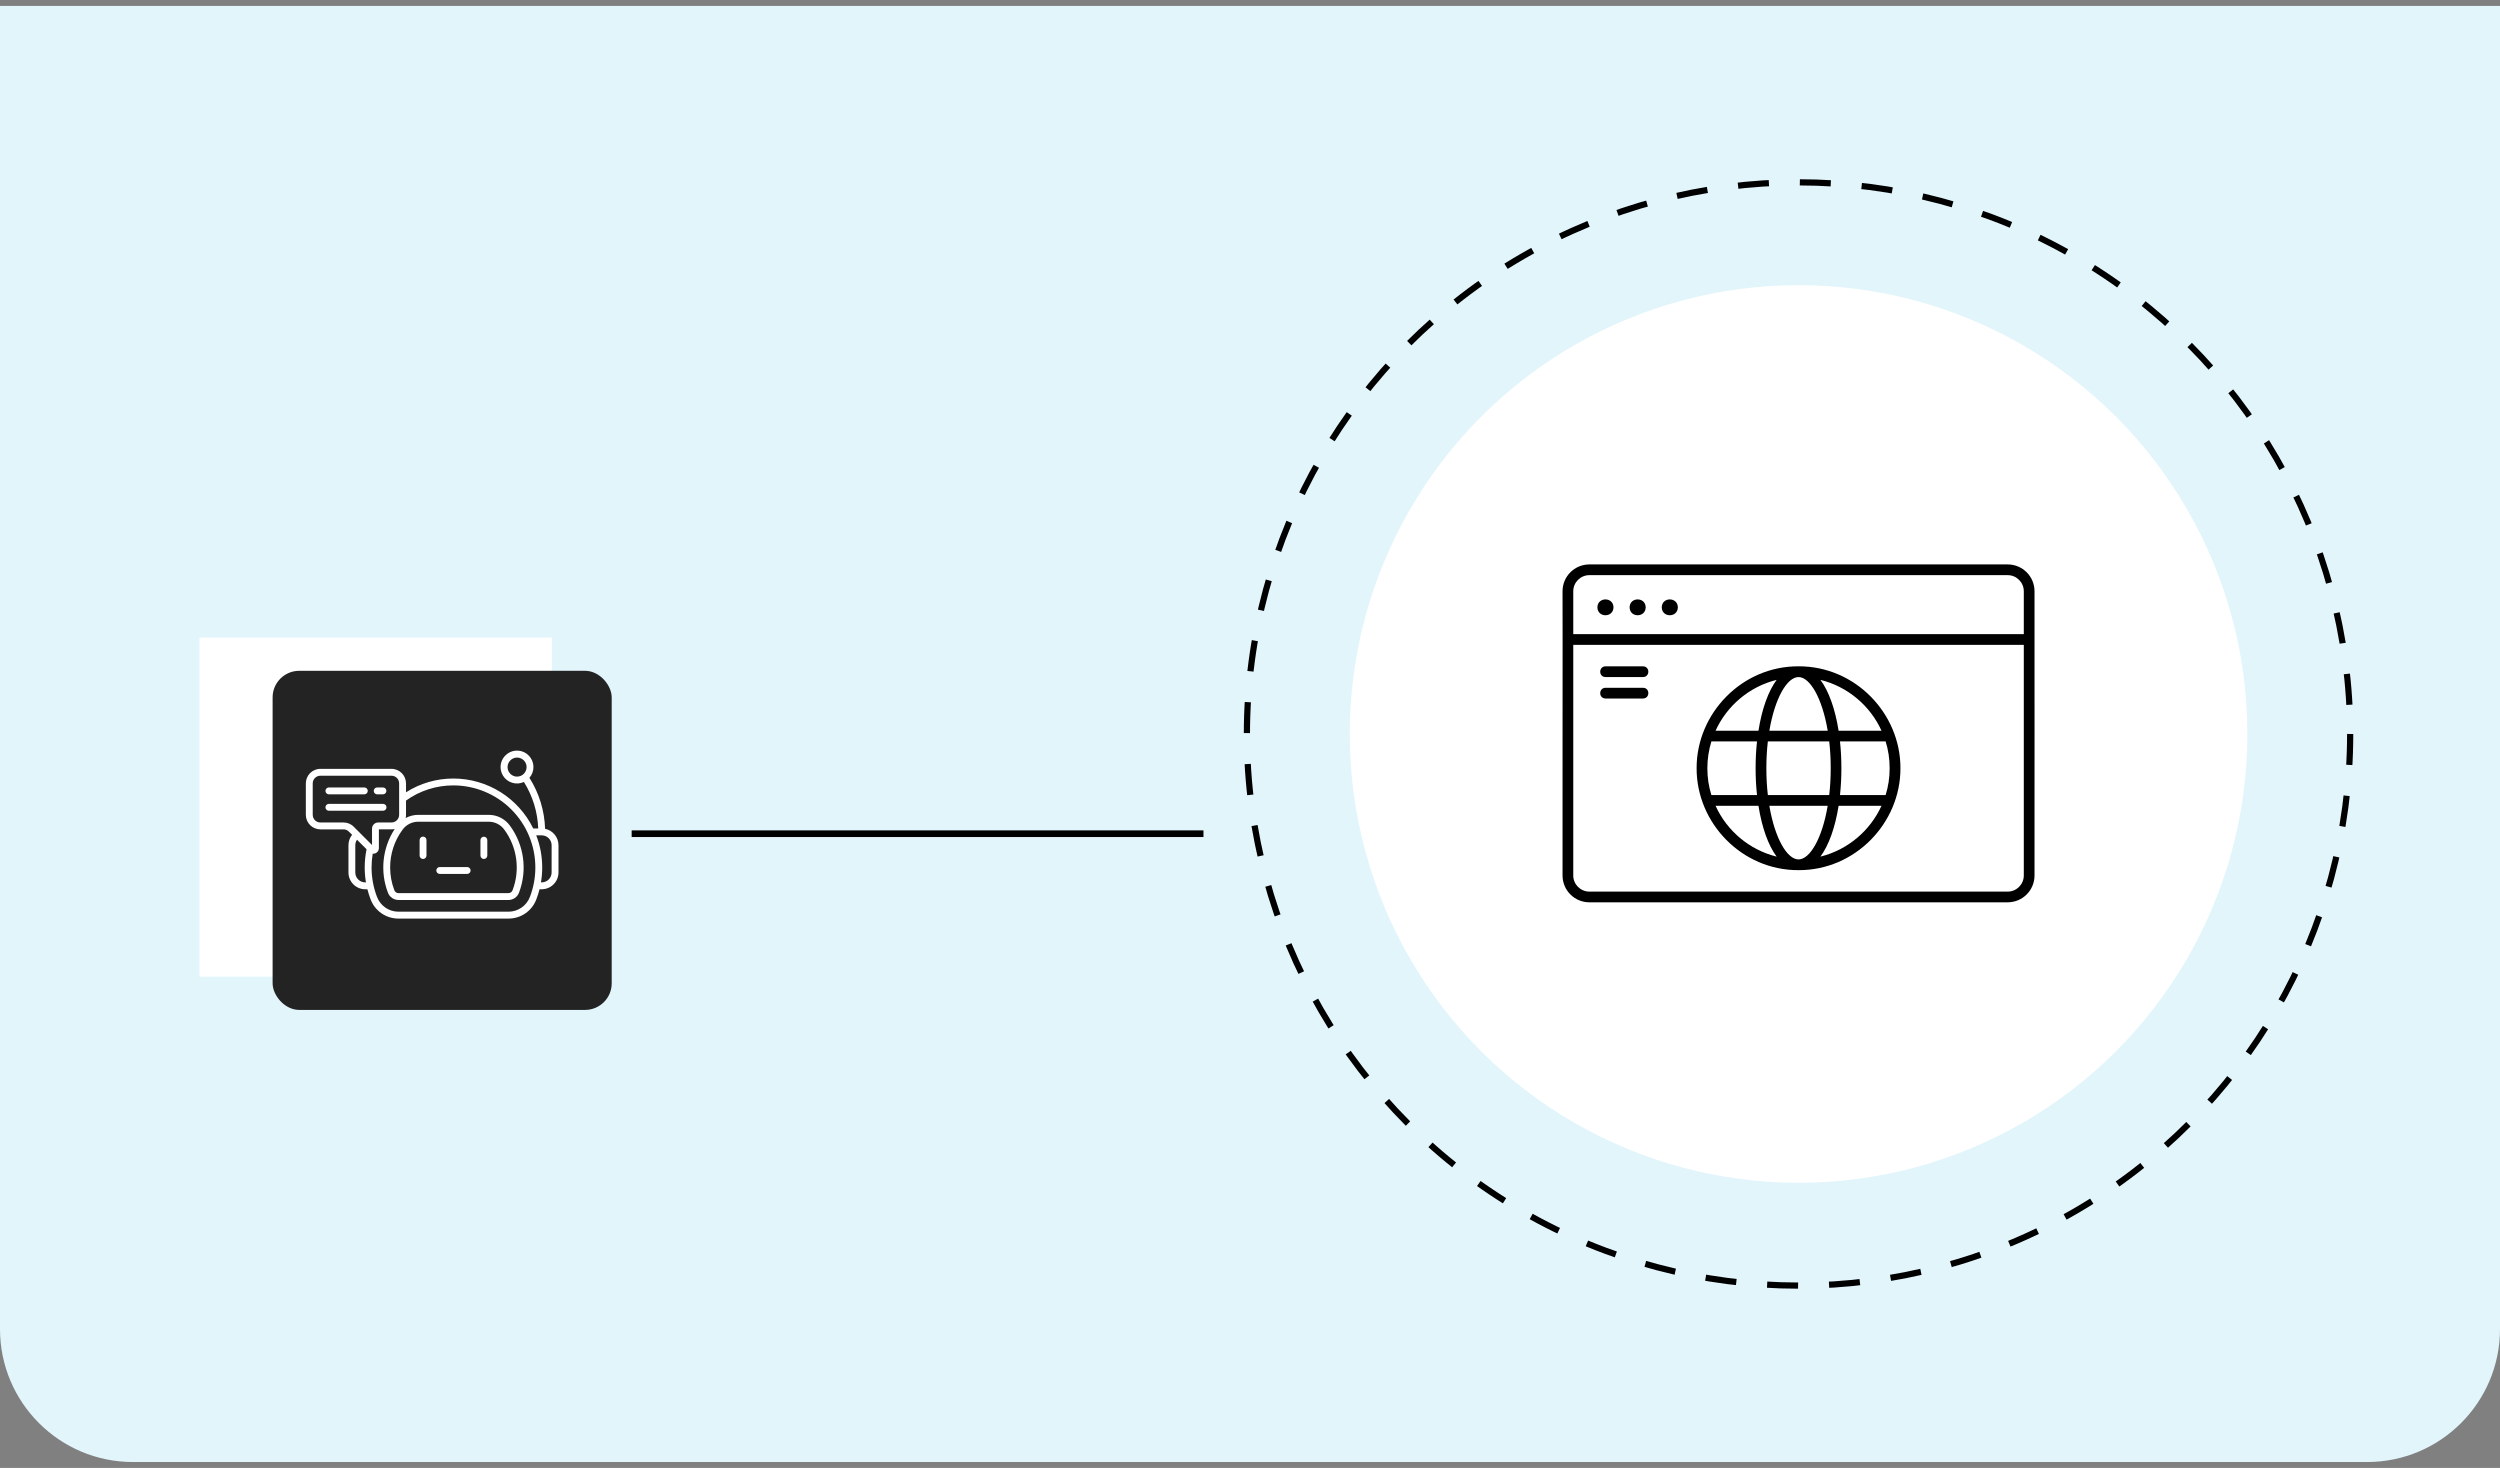 <svg width="390" height="229" viewBox="0 0 390 229" fill="none" xmlns="http://www.w3.org/2000/svg">
<rect x="0" y="0" width="390" height="229" fill="#808080" stroke="none"/>
<path d="M0 0.923H390V207.332C390 218.789 380.712 228.077 369.255 228.077H20.745C9.288 228.077 0 218.789 0 207.332V0.923Z" fill="#E2F5FB"/>
<circle cx="280.576" cy="114.5" r="70.013" fill="white"/>
<circle cx="280.572" cy="114.5" r="86.055" stroke="black" stroke-width="0.967" stroke-dasharray="4.83 4.83"/>
<path d="M251.705 94.743C251.68 96.391 249.22 96.391 249.195 94.743C249.22 93.096 251.68 93.096 251.705 94.743Z" fill="black"/>
<path d="M256.729 94.743C256.704 96.391 254.244 96.391 254.219 94.743C254.244 93.096 256.704 93.096 256.729 94.743Z" fill="black"/>
<path d="M261.745 94.743C261.719 96.391 259.259 96.391 259.234 94.743C259.259 93.096 261.719 93.096 261.745 94.743Z" fill="black"/>
<path d="M313.203 88.05H247.939C245.63 88.05 243.756 89.924 243.756 92.233C243.791 96.651 243.731 131.275 243.756 136.578C243.756 138.887 245.63 140.76 247.939 140.76H313.203C315.512 140.76 317.385 138.887 317.385 136.578C317.41 131.081 317.37 96.842 317.385 92.233C317.385 89.924 315.512 88.05 313.203 88.05ZM245.429 92.233C245.429 90.852 246.558 89.723 247.939 89.723H313.203C314.583 89.723 315.713 90.852 315.713 92.233V98.926L245.429 98.929V92.233ZM313.203 139.091H247.939C246.558 139.091 245.429 137.962 245.429 136.581V100.601H315.713V136.581C315.713 137.962 314.583 139.091 313.203 139.091Z" fill="black"/>
<path d="M296.469 119.845C296.494 111.301 289.406 103.905 280.571 103.946C271.735 103.905 264.647 111.301 264.672 119.845C264.647 128.389 271.735 135.784 280.571 135.743C289.406 135.784 296.494 128.389 296.469 119.845ZM280.571 134.071C278.804 134.071 276.881 130.823 276.018 125.703H285.12C284.257 130.823 282.334 134.071 280.567 134.071H280.571ZM275.786 124.03C275.475 121.461 275.475 118.232 275.786 115.662H285.359C285.669 118.232 285.669 121.461 285.359 124.03H275.786ZM266.348 119.845C266.348 118.389 266.573 116.983 266.975 115.662H274.094C273.803 118.282 273.803 121.41 274.094 124.031H266.975C266.564 122.71 266.348 121.304 266.348 119.848V119.845ZM280.571 105.622C282.337 105.622 284.261 108.869 285.123 113.99H276.021C276.884 108.869 278.798 105.622 280.574 105.622H280.571ZM287.037 115.662H294.157C294.995 118.282 294.995 121.41 294.157 124.031H287.037C287.329 121.411 287.329 118.282 287.037 115.662ZM293.514 113.99H286.821C286.284 110.586 285.29 107.815 283.984 106.058C288.236 107.112 291.741 110.074 293.514 113.99ZM277.157 106.058C275.852 107.824 274.857 110.592 274.321 113.99H267.628C269.41 110.074 272.909 107.112 277.157 106.058ZM267.628 125.703H274.321C274.857 129.107 275.852 131.878 277.157 133.635C272.906 132.581 269.401 129.619 267.628 125.703ZM283.985 133.635C285.29 131.868 286.285 129.101 286.821 125.703H293.514C291.732 129.619 288.233 132.581 283.985 133.635Z" fill="black"/>
<path d="M256.316 103.948H250.458C249.363 103.964 249.353 105.605 250.458 105.621H256.316C257.411 105.605 257.42 103.964 256.316 103.948Z" fill="black"/>
<path d="M256.316 107.294H250.458C249.363 107.31 249.353 108.951 250.458 108.966H256.316C257.411 108.951 257.42 107.31 256.316 107.294Z" fill="black"/>
<rect x="31.117" y="99.46" width="54.973" height="52.899" fill="white"/>
<rect x="42.527" y="104.646" width="52.899" height="52.899" rx="4.149" fill="#232323"/>
<path d="M65.46 133.467V131.045C65.46 130.749 65.699 130.51 65.995 130.51C66.29 130.51 66.531 130.749 66.531 131.045V133.467C66.531 133.763 66.29 134.003 65.995 134.003C65.699 134.003 65.46 133.763 65.46 133.467ZM68.586 136.331H72.892C73.183 136.323 73.413 136.085 73.413 135.795C73.413 135.505 73.183 135.268 72.892 135.26H68.586C68.295 135.268 68.066 135.505 68.066 135.795C68.066 136.085 68.295 136.323 68.586 136.331ZM75.483 134C75.626 134.002 75.763 133.945 75.863 133.846C75.964 133.745 76.02 133.609 76.02 133.467V131.045C76.013 130.756 75.775 130.524 75.486 130.524C75.195 130.524 74.957 130.756 74.95 131.045V133.467C74.95 133.761 75.189 134 75.483 134ZM60.292 125.942C60.292 125.8 60.236 125.663 60.137 125.563C60.036 125.462 59.899 125.407 59.758 125.407H51.29C51.001 125.415 50.77 125.652 50.77 125.942C50.77 126.232 51.001 126.47 51.29 126.478H59.758C59.899 126.478 60.036 126.421 60.137 126.321C60.237 126.22 60.292 126.085 60.292 125.942ZM58.823 123.914H59.756V123.916C60.047 123.906 60.278 123.669 60.278 123.38C60.278 123.089 60.047 122.851 59.756 122.843H58.823H58.825C58.534 122.851 58.303 123.089 58.303 123.38C58.303 123.669 58.534 123.907 58.825 123.916L58.823 123.914ZM87.125 131.859V136.106C87.122 137.551 85.952 138.723 84.507 138.724H84.167C84.037 139.245 83.875 139.756 83.684 140.258C83.011 142.107 81.24 143.327 79.271 143.299H62.205C60.239 143.324 58.471 142.105 57.798 140.259C57.608 139.757 57.446 139.245 57.315 138.726H56.976C55.53 138.724 54.36 137.552 54.359 136.107V131.859C54.357 131.266 54.558 130.691 54.929 130.228L54.432 129.738C54.208 129.503 53.895 129.374 53.571 129.381H49.977C48.727 129.379 47.712 128.365 47.711 127.113V122.209C47.712 120.957 48.727 119.943 49.977 119.941H61.071C62.323 119.943 63.337 120.957 63.339 122.209V123.596C65.55 122.189 68.118 121.443 70.738 121.451C73.335 121.454 75.876 122.186 78.076 123.563C80.277 124.939 82.046 126.907 83.183 129.241H83.962C83.866 126.67 83.097 124.169 81.732 121.988C80.541 122.54 79.126 122.104 78.451 120.978C77.776 119.852 78.061 118.399 79.11 117.609C80.159 116.82 81.634 116.949 82.529 117.91C83.424 118.869 83.451 120.35 82.59 121.341C84.102 123.725 84.946 126.471 85.034 129.294C86.251 129.546 87.124 130.617 87.126 131.859L87.125 131.859ZM82.146 119.665C82.146 119.064 81.783 118.525 81.23 118.297C80.674 118.067 80.037 118.194 79.614 118.619C79.19 119.044 79.064 119.681 79.293 120.236C79.523 120.789 80.064 121.151 80.663 121.151C81.058 121.151 81.436 120.994 81.714 120.715C81.992 120.435 82.148 120.058 82.146 119.665ZM60.863 135.321C60.862 136.526 61.079 137.721 61.507 138.847C61.601 139.149 61.89 139.347 62.205 139.328H79.272C79.588 139.347 79.876 139.15 79.972 138.848C81.162 135.7 80.679 132.162 78.687 129.446C78.117 128.642 77.188 128.172 76.204 128.191H65.276C64.292 128.173 63.361 128.644 62.79 129.446C61.533 131.147 60.859 133.207 60.863 135.321ZM56.894 135.321C56.894 134.369 56.992 133.42 57.183 132.485L55.693 130.995C55.52 131.249 55.427 131.551 55.427 131.859V136.106C55.427 136.96 56.119 137.652 56.973 137.653H57.089C56.959 136.883 56.892 136.103 56.894 135.321ZM58.036 131.822L58.034 129.261C58.036 128.735 58.464 128.308 58.99 128.308H61.071C61.73 128.307 62.265 127.774 62.266 127.113V122.209C62.266 121.549 61.732 121.014 61.071 121.013H49.977C49.318 121.014 48.784 121.55 48.784 122.209V127.113C48.784 127.772 49.318 128.307 49.977 128.308H53.571C54.179 128.299 54.766 128.541 55.191 128.978L58.036 131.822ZM83.516 135.321H83.515C83.513 131.93 82.168 128.68 79.773 126.28C77.378 123.881 74.129 122.529 70.738 122.523C68.085 122.515 65.496 123.342 63.339 124.886V127.112C63.339 127.281 63.319 127.45 63.281 127.615C63.894 127.283 64.58 127.112 65.276 127.116H76.204C77.528 127.101 78.778 127.731 79.552 128.807C81.76 131.815 82.296 135.736 80.975 139.226C80.722 139.943 80.035 140.416 79.275 140.399H62.205C61.446 140.415 60.76 139.943 60.505 139.226C59.263 135.942 59.659 132.264 61.575 129.321C61.41 129.359 61.241 129.378 61.071 129.378H59.107V132.308C59.107 132.787 58.717 133.177 58.236 133.179C58.206 133.179 58.175 133.176 58.145 133.173C58.025 133.882 57.965 134.601 57.965 135.319C57.962 136.876 58.245 138.419 58.797 139.873C59.318 141.303 60.684 142.245 62.205 142.225H79.272C80.793 142.245 82.161 141.303 82.683 139.873C83.235 138.42 83.517 136.876 83.515 135.32L83.516 135.321ZM86.055 131.858L86.053 131.859C86.053 131.006 85.361 130.314 84.507 130.312H83.65C84.27 131.91 84.586 133.608 84.584 135.321C84.584 136.102 84.52 136.882 84.389 137.651H84.505C85.359 137.651 86.051 136.959 86.051 136.106L86.055 131.858ZM51.29 123.916H56.851C57.141 123.906 57.372 123.669 57.372 123.379C57.372 123.089 57.141 122.851 56.851 122.843H51.29C51.001 122.851 50.77 123.089 50.77 123.379C50.77 123.669 51.001 123.906 51.29 123.916Z" fill="white"/>
<path d="M98.539 130.058H187.741" stroke="black" stroke-width="1.037"/>
</svg>
